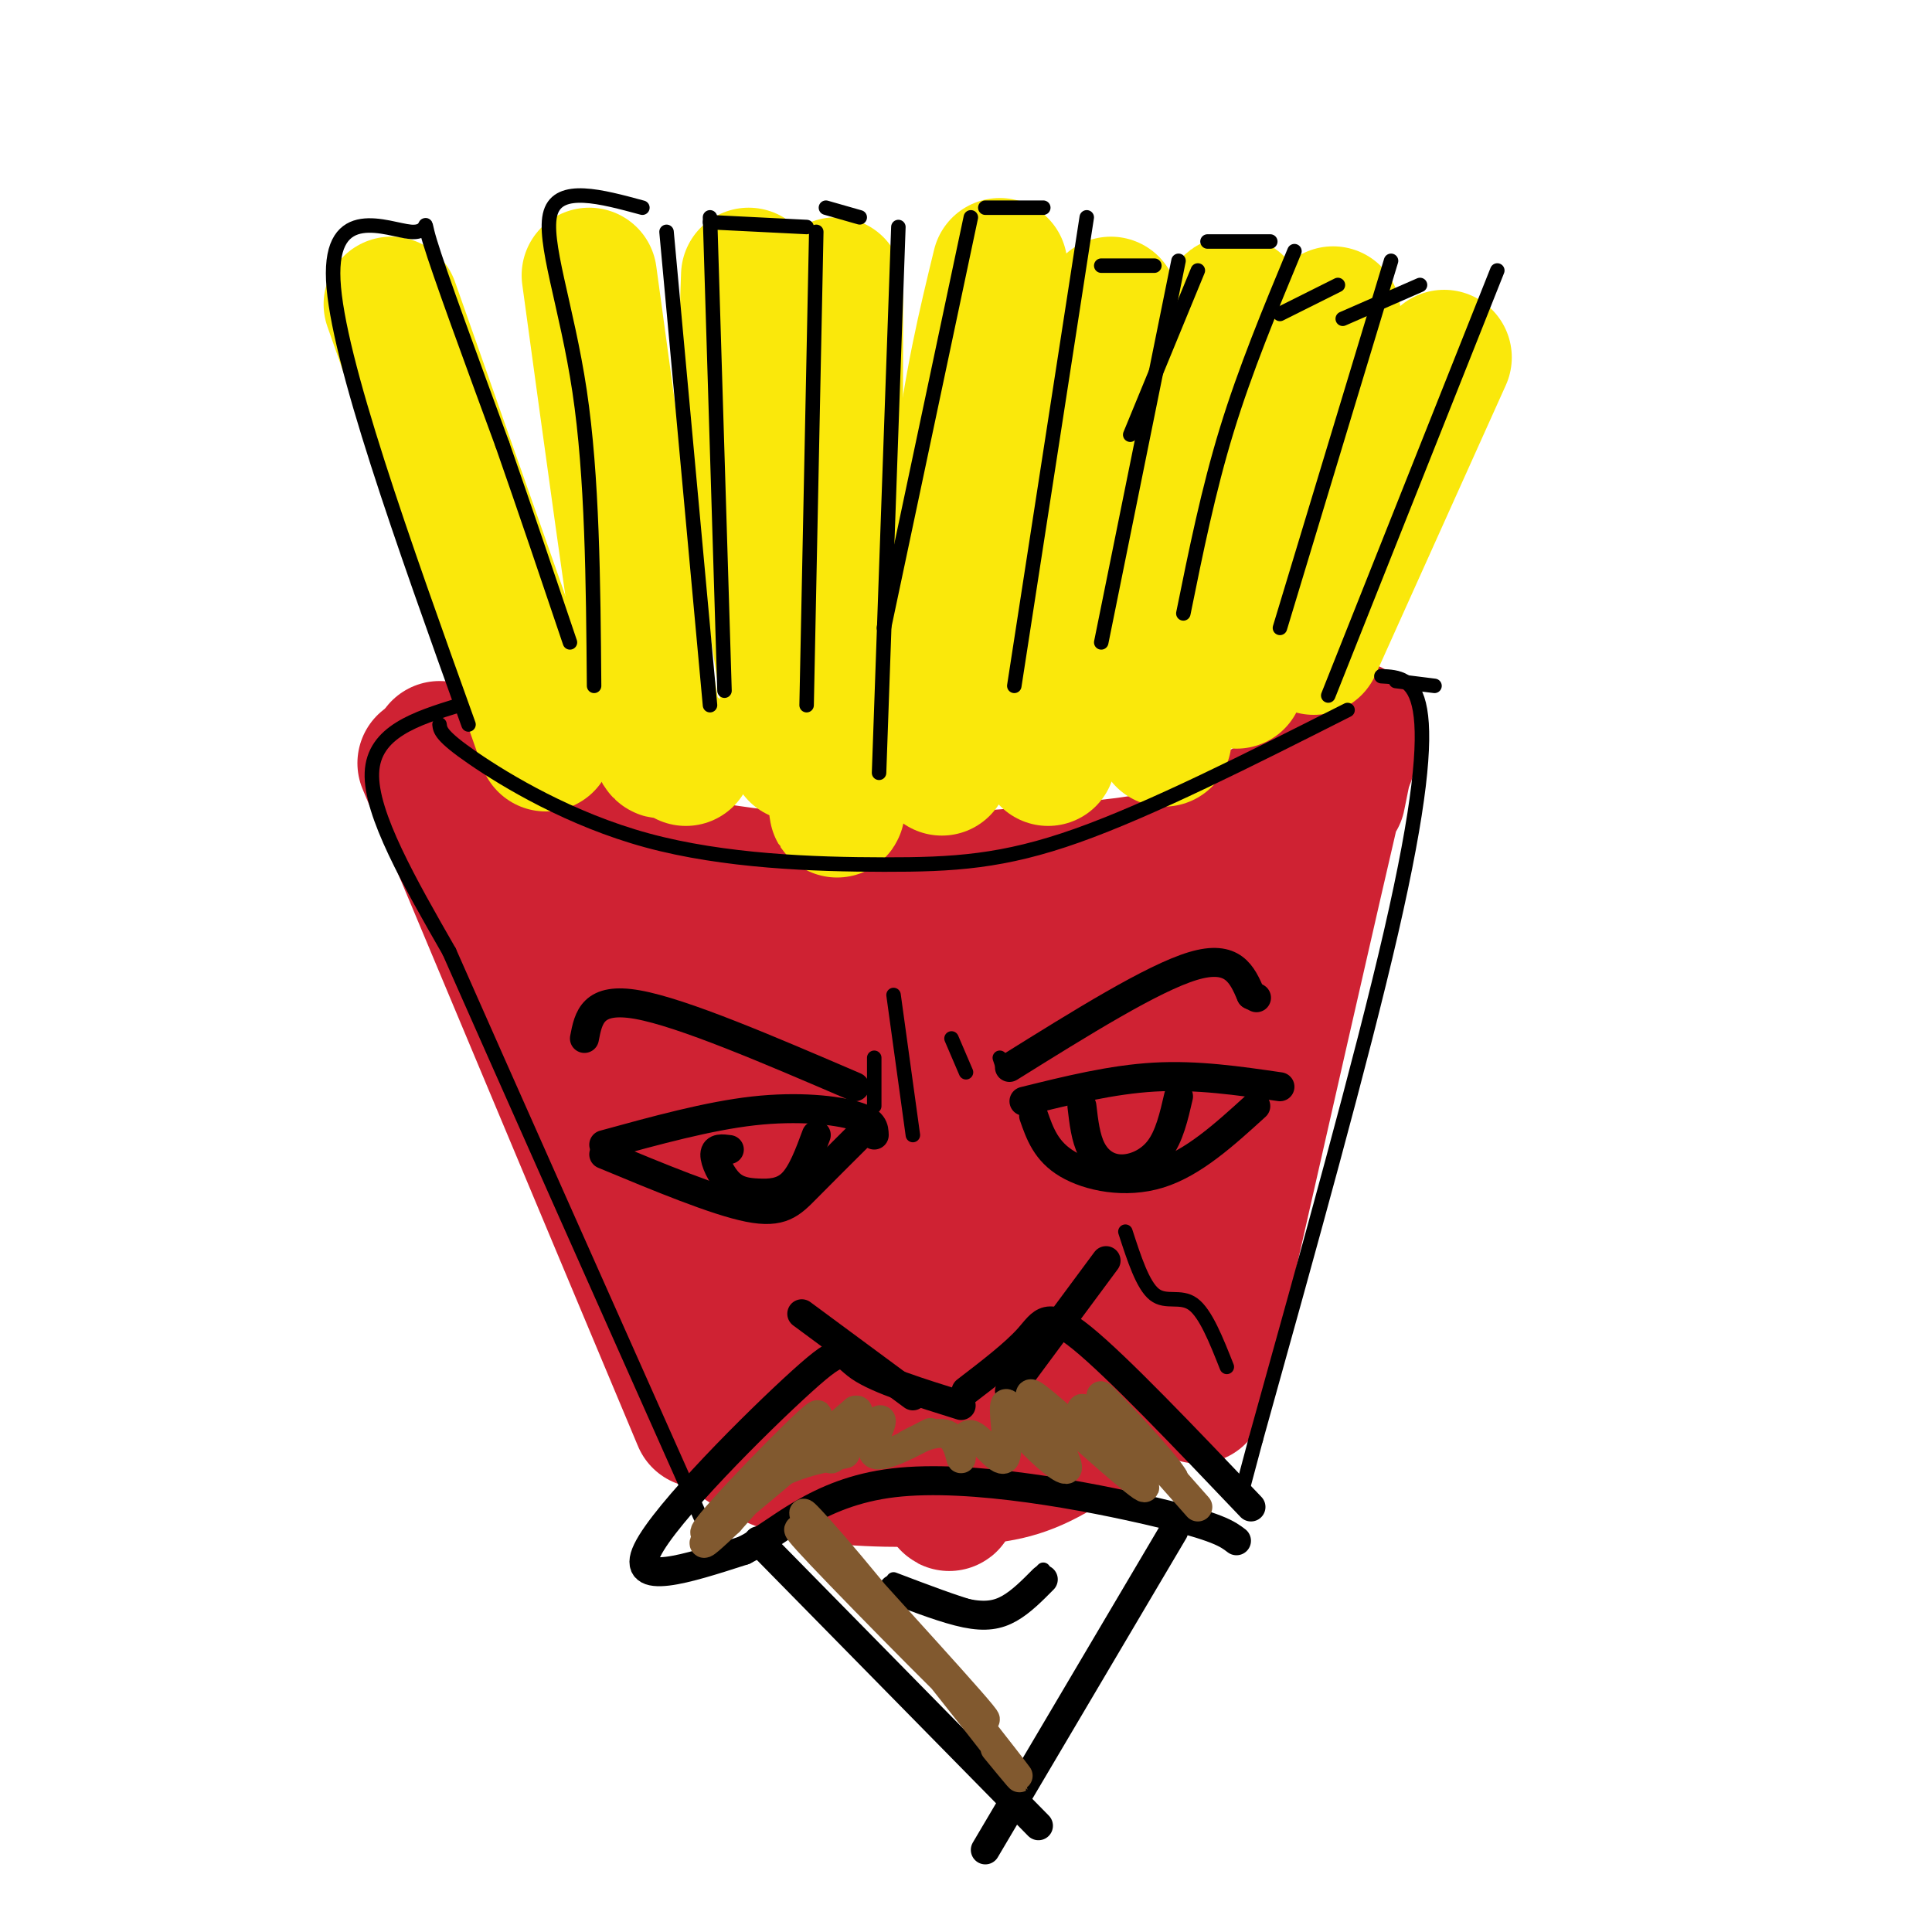 <svg viewBox='0 0 400 400' version='1.1' xmlns='http://www.w3.org/2000/svg' xmlns:xlink='http://www.w3.org/1999/xlink'><g fill='none' stroke='rgb(207,34,51)' stroke-width='28' stroke-linecap='round' stroke-linejoin='round'><path d='M118,173c-4.834,-1.595 -9.668,-3.190 -3,-1c6.668,2.190 24.839,8.164 47,10c22.161,1.836 48.313,-0.467 63,-2c14.687,-1.533 17.911,-2.295 25,-6c7.089,-3.705 18.045,-10.352 29,-17'/><path d='M127,180c-3.000,0.583 -6.000,1.167 -12,-3c-6.000,-4.167 -15.000,-13.083 -24,-22'/><path d='M88,158c0.000,0.000 57.000,136.000 57,136'/><path d='M277,165c2.417,-11.833 4.833,-23.667 0,-3c-4.833,20.667 -16.917,73.833 -29,127'/><path d='M151,297c4.774,3.226 9.548,6.452 18,8c8.452,1.548 20.583,1.417 29,1c8.417,-0.417 13.119,-1.119 20,-5c6.881,-3.881 15.940,-10.940 25,-18'/><path d='M122,186c6.917,23.417 13.833,46.833 21,66c7.167,19.167 14.583,34.083 22,49'/><path d='M133,185c0.000,0.000 43.000,113.000 43,113'/><path d='M156,193c15.417,45.750 30.833,91.500 37,109c6.167,17.500 3.083,6.750 0,-4'/><path d='M178,184c13.333,46.250 26.667,92.500 32,109c5.333,16.500 2.667,3.250 0,-10'/><path d='M200,192c-2.333,-9.500 -4.667,-19.000 0,-3c4.667,16.000 16.333,57.500 28,99'/><path d='M222,194c4.500,30.333 9.000,60.667 11,72c2.000,11.333 1.500,3.667 1,-4'/><path d='M238,188c0.000,0.000 1.000,65.000 1,65'/><path d='M251,183c0.000,0.000 -4.000,50.000 -4,50'/><path d='M257,203c0.000,0.000 -3.000,8.000 -3,8'/></g>
<g fill='none' stroke='rgb(250,232,11)' stroke-width='28' stroke-linecap='round' stroke-linejoin='round'><path d='M113,154c0.000,0.000 -32.000,-91.000 -32,-91'/><path d='M142,157c-1.511,-1.289 -3.022,-2.578 -4,-2c-0.978,0.578 -1.422,3.022 -4,-13c-2.578,-16.022 -7.289,-50.511 -12,-85'/><path d='M165,156c-3.667,-23.750 -7.333,-47.500 -9,-64c-1.667,-16.500 -1.333,-25.750 -1,-35'/><path d='M174,156c-0.417,9.583 -0.833,19.167 -1,3c-0.167,-16.167 -0.083,-58.083 0,-100'/><path d='M195,159c1.000,-22.333 2.000,-44.667 4,-62c2.000,-17.333 5.000,-29.667 8,-42'/><path d='M217,157c0.000,0.000 13.000,-94.000 13,-94'/><path d='M241,153c3.750,-30.500 7.500,-61.000 10,-76c2.500,-15.000 3.750,-14.500 5,-14'/><path d='M256,141c0.000,0.000 20.000,-76.000 20,-76'/><path d='M272,134c0.000,0.000 27.000,-60.000 27,-60'/></g>
<g fill='none' stroke='rgb(0,0,0)' stroke-width='3' stroke-linecap='round' stroke-linejoin='round'><path d='M95,146c-8.833,2.750 -17.667,5.500 -18,14c-0.333,8.500 7.833,22.750 16,37'/><path d='M93,197c11.333,25.667 31.667,71.333 52,117'/><path d='M286,140c3.422,0.178 6.844,0.356 8,7c1.156,6.644 0.044,19.756 -6,46c-6.044,26.244 -17.022,65.622 -28,105'/><path d='M260,298c-4.667,17.500 -2.333,8.750 0,0'/><path d='M97,150c-13.613,-37.940 -27.226,-75.881 -28,-92c-0.774,-16.119 11.292,-10.417 16,-10c4.708,0.417 2.060,-4.452 4,2c1.940,6.452 8.470,24.226 15,42'/><path d='M104,92c4.833,13.833 9.417,27.417 14,41'/><path d='M123,142c-0.178,-21.667 -0.356,-43.333 -3,-61c-2.644,-17.667 -7.756,-31.333 -6,-37c1.756,-5.667 10.378,-3.333 19,-1'/><path d='M138,48c0.000,0.000 9.000,98.000 9,98'/><path d='M150,143c0.000,0.000 -3.000,-98.000 -3,-98'/><path d='M147,46c0.000,0.000 20.000,1.000 20,1'/><path d='M169,48c0.000,0.000 -2.000,98.000 -2,98'/><path d='M171,43c0.000,0.000 7.000,2.000 7,2'/><path d='M186,47c0.000,0.000 -4.000,113.000 -4,113'/><path d='M183,130c0.000,0.000 18.000,-85.000 18,-85'/><path d='M204,43c0.000,0.000 12.000,0.000 12,0'/><path d='M225,45c0.000,0.000 -15.000,97.000 -15,97'/><path d='M228,55c0.000,0.000 11.000,0.000 11,0'/><path d='M244,54c0.000,0.000 -16.000,79.000 -16,79'/><path d='M234,90c0.000,0.000 14.000,-34.000 14,-34'/><path d='M250,50c0.000,0.000 13.000,0.000 13,0'/><path d='M268,52c-5.083,12.250 -10.167,24.500 -14,37c-3.833,12.500 -6.417,25.250 -9,38'/><path d='M265,65c0.000,0.000 12.000,-6.000 12,-6'/><path d='M288,54c0.000,0.000 -23.000,76.000 -23,76'/><path d='M278,66c0.000,0.000 16.000,-7.000 16,-7'/><path d='M310,56c0.000,0.000 -35.000,88.000 -35,88'/><path d='M91,150c0.137,1.191 0.274,2.383 7,7c6.726,4.617 20.040,12.660 36,17c15.960,4.340 34.566,4.976 49,5c14.434,0.024 24.695,-0.565 40,-6c15.305,-5.435 35.652,-15.718 56,-26'/><path d='M289,141c0.000,0.000 8.000,1.000 8,1'/><path d='M181,219c0.000,0.000 0.000,10.000 0,10'/><path d='M185,206c0.000,0.000 4.000,29.000 4,29'/><path d='M197,215c0.000,0.000 3.000,7.000 3,7'/><path d='M207,219c0.000,0.000 1.000,3.000 1,3'/></g>
<g fill='none' stroke='rgb(0,0,0)' stroke-width='6' stroke-linecap='round' stroke-linejoin='round'><path d='M209,221c14.833,-9.250 29.667,-18.500 38,-21c8.333,-2.500 10.167,1.750 12,6'/><path d='M259,206c2.000,1.000 1.000,0.500 0,0'/><path d='M177,225c-17.833,-7.667 -35.667,-15.333 -45,-17c-9.333,-1.667 -10.167,2.667 -11,7'/><path d='M212,228c9.083,-2.250 18.167,-4.500 27,-5c8.833,-0.500 17.417,0.750 26,2'/><path d='M214,231c1.289,3.689 2.578,7.378 7,10c4.422,2.622 11.978,4.178 19,2c7.022,-2.178 13.511,-8.089 20,-14'/><path d='M181,235c-0.044,-1.422 -0.089,-2.844 -4,-4c-3.911,-1.156 -11.689,-2.044 -21,-1c-9.311,1.044 -20.156,4.022 -31,7'/><path d='M179,234c-4.400,4.378 -8.800,8.756 -12,12c-3.200,3.244 -5.200,5.356 -12,4c-6.800,-1.356 -18.400,-6.178 -30,-11'/><path d='M151,238c-1.474,-0.196 -2.947,-0.392 -3,1c-0.053,1.392 1.316,4.373 3,6c1.684,1.627 3.684,1.900 6,2c2.316,0.100 4.947,0.029 7,-2c2.053,-2.029 3.526,-6.014 5,-10'/><path d='M224,229c0.381,3.298 0.762,6.595 2,9c1.238,2.405 3.333,3.917 6,4c2.667,0.083 5.905,-1.262 8,-4c2.095,-2.738 3.048,-6.869 4,-11'/><path d='M200,288c5.044,-3.867 10.089,-7.733 13,-11c2.911,-3.267 3.689,-5.933 11,0c7.311,5.933 21.156,20.467 35,35'/><path d='M199,291c-8.589,-2.679 -17.179,-5.357 -21,-8c-3.821,-2.643 -2.875,-5.250 -12,3c-9.125,8.250 -28.321,27.357 -32,35c-3.679,7.643 8.161,3.821 20,0'/><path d='M154,321c7.095,-3.452 14.833,-12.083 31,-14c16.167,-1.917 40.762,2.881 54,6c13.238,3.119 15.119,4.560 17,6'/><path d='M157,319c0.000,0.000 58.000,59.000 58,59'/><path d='M243,317c0.000,0.000 -39.000,66.000 -39,66'/><path d='M166,272c0.000,0.000 23.000,17.000 23,17'/><path d='M209,288c0.000,0.000 20.000,-27.000 20,-27'/></g>
<g fill='none' stroke='rgb(0,0,0)' stroke-width='3' stroke-linecap='round' stroke-linejoin='round'><path d='M233,255c1.800,5.556 3.600,11.111 6,13c2.400,1.889 5.400,0.111 8,2c2.600,1.889 4.800,7.444 7,13'/><path d='M185,327c6.556,2.489 13.111,4.978 17,6c3.889,1.022 5.111,0.578 7,-1c1.889,-1.578 4.444,-4.289 7,-7'/></g>
<g fill='none' stroke='rgb(0,0,0)' stroke-width='6' stroke-linecap='round' stroke-linejoin='round'><path d='M185,329c5.489,2.089 10.978,4.178 15,5c4.022,0.822 6.578,0.378 9,-1c2.422,-1.378 4.711,-3.689 7,-6'/></g>
<g fill='none' stroke='rgb(129,89,47)' stroke-width='6' stroke-linecap='round' stroke-linejoin='round'><path d='M175,301c-5.733,1.111 -11.467,2.222 -17,6c-5.533,3.778 -10.867,10.222 -12,12c-1.133,1.778 1.933,-1.111 5,-4'/><path d='M151,315c6.583,-7.321 20.542,-23.625 18,-22c-2.542,1.625 -21.583,21.179 -23,24c-1.417,2.821 14.792,-11.089 31,-25'/><path d='M177,292c2.990,-0.985 -5.036,9.054 -5,10c0.036,0.946 8.133,-7.200 10,-8c1.867,-0.800 -2.497,5.746 -1,7c1.497,1.254 8.856,-2.785 11,-4c2.144,-1.215 -0.928,0.392 -4,2'/><path d='M188,299c1.012,-0.564 5.542,-2.975 8,-2c2.458,0.975 2.844,5.336 3,5c0.156,-0.336 0.083,-5.368 2,-5c1.917,0.368 5.824,6.138 7,5c1.176,-1.138 -0.378,-9.182 0,-11c0.378,-1.818 2.689,2.591 5,7'/><path d='M213,298c2.896,3.079 7.638,7.277 8,6c0.362,-1.277 -3.654,-8.027 -6,-12c-2.346,-3.973 -3.020,-5.168 3,0c6.020,5.168 18.736,16.699 19,16c0.264,-0.699 -11.925,-13.628 -13,-16c-1.075,-2.372 8.962,5.814 19,14'/><path d='M243,306c-1.267,-2.622 -13.933,-16.178 -15,-17c-1.067,-0.822 9.467,11.089 20,23'/><path d='M173,323c-6.053,-5.312 -12.105,-10.623 -3,-1c9.105,9.623 33.368,34.181 34,34c0.632,-0.181 -22.367,-25.100 -32,-36c-9.633,-10.900 -5.901,-7.781 4,4c9.901,11.781 25.972,32.223 32,40c6.028,7.777 2.014,2.888 -2,-2'/></g>
</svg>